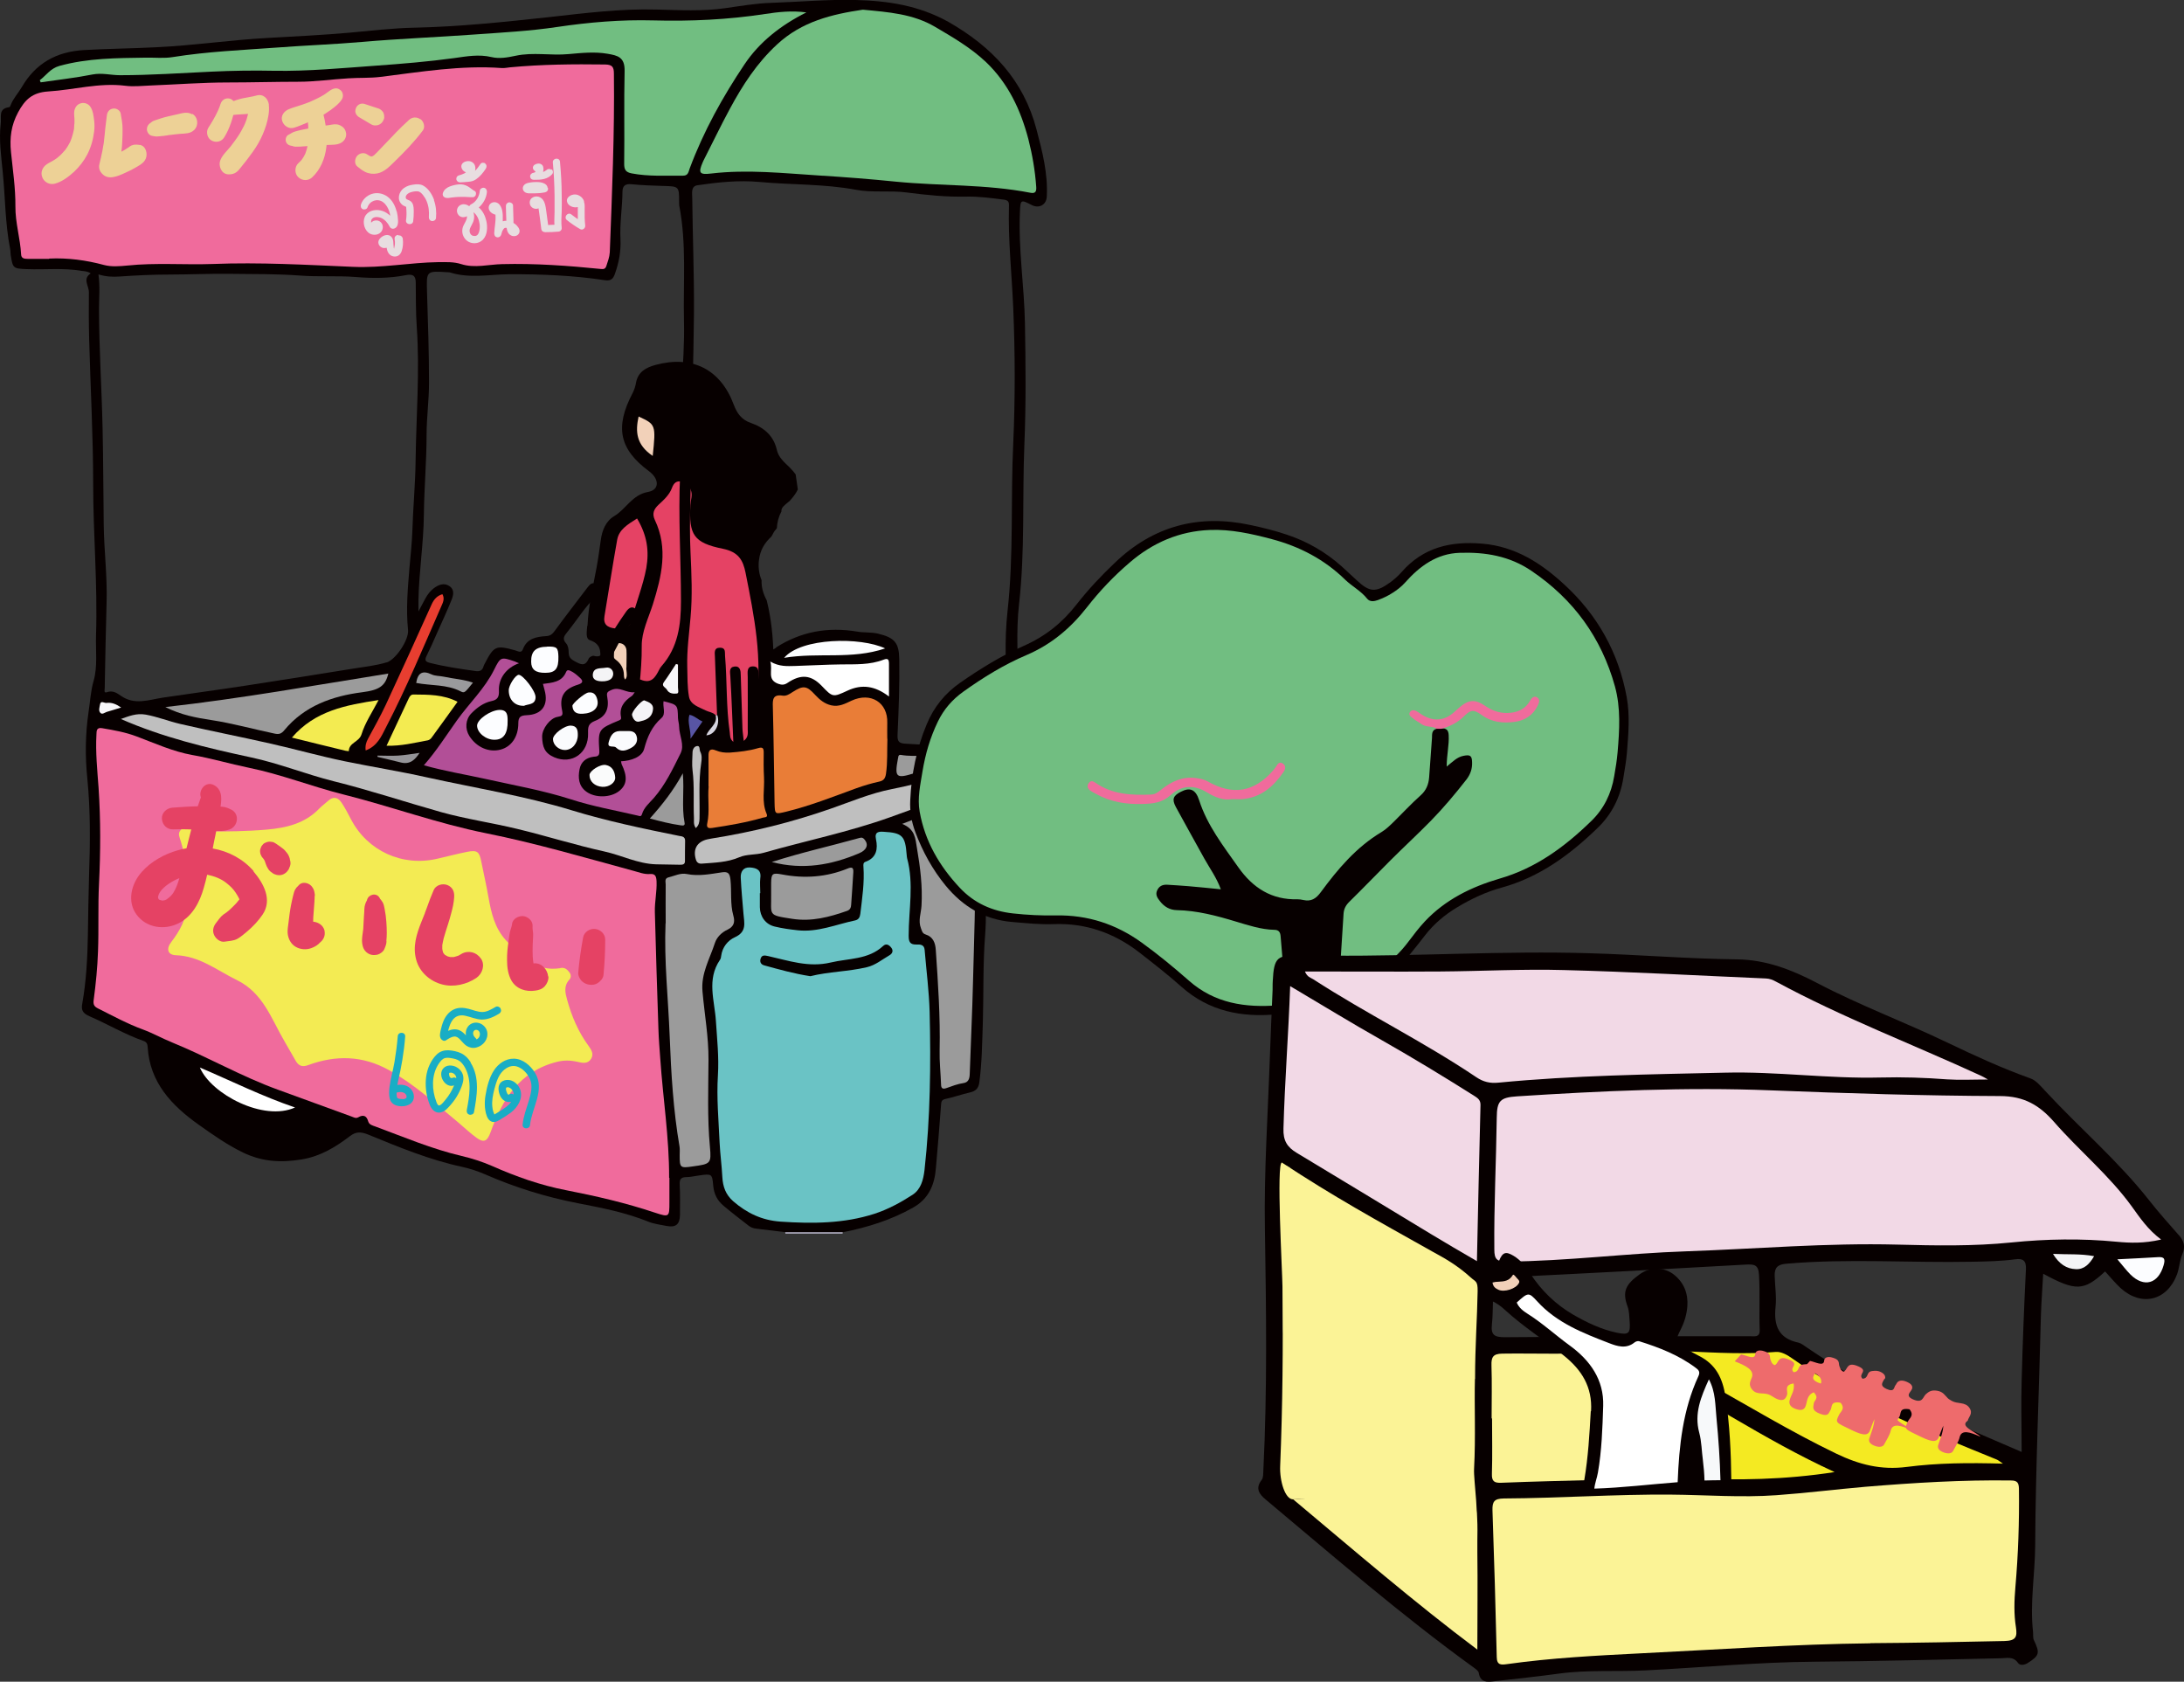 <?xml version="1.0" encoding="UTF-8"?><svg id="_レイヤー_1" xmlns="http://www.w3.org/2000/svg" viewBox="0 0 153.08 117.85"><rect x="0" y="0" width="153.08" height="117.85" fill="#333333" stroke="none"/><defs><style>.cls-1{fill:#f06b9c;}.cls-2{fill:#e54264;}.cls-3{fill:#e83e30;}.cls-4{fill:#71be81;}.cls-5{fill:#959498;}.cls-6{fill:#fcfdff;}.cls-7{fill:#9a9a9c;}.cls-8{fill:#f7f6f9;}.cls-9{fill:#f2d9e6;}.cls-10{fill:#ee6b6c;}.cls-11{fill:#19adc5;}.cls-12{fill:#f3eb53;}.cls-13{fill:#f4ea22;}.cls-14{fill:#f2d1b9;}.cls-15{fill:#b24f97;}.cls-16{fill:#e8dde0;}.cls-17{fill:#d6d4df;}.cls-18{fill:#f5f4f7;}.cls-19{fill:#9b9b9b;}.cls-20{fill:#fff;}.cls-21{fill:#f4f4f6;}.cls-22{fill:#e0dfe7;}.cls-23{fill:#070000;}.cls-24{fill:#b3afc3;}.cls-25{fill:#e97d37;}.cls-26{fill:#bfbfbf;}.cls-27{fill:#fafbfd;}.cls-28{fill:#a29eb5;}.cls-29{fill:#fafbfb;}.cls-30{fill:#f3eb51;}.cls-31{fill:#6ac3c5;}.cls-32{fill:#5855a4;}.cls-33{fill:#edd196;}.cls-34{fill:#f7f9fa;}.cls-35{fill:#fbf396;}.cls-36{fill:#bfbebe;}</style></defs><g id="Q2t1eN.tif"><path class="cls-23" d="M41.18,43.84c.06-1.37.38-2.7.63-4.04.12-.65.21-1.3.3-1.95.09-.68.35-1.33.94-1.68.84-.5,1.25-1.5,2.39-1.7.8-.15.77-.91.06-1.44-2.1-1.55-2.42-3.1-1.15-5.5.11-.22.19-.47.23-.71.14-.77.71-1.07,1.38-1.25,2.56-.69,4.55.31,5.47,2.79.23.61.55,1.06,1.2,1.28.93.32,1.6.91,1.82,1.89.12.53.51.85.88,1.21.19.19.33.35.44.51.05.35.1.7.15,1.05-.1.22-.27.47-.53.76-.02.03-.05.05-.08.08-.01.01-.02.02-.04.03-.23.2-.53.38-.5.67-.19.36-.3.76-.32,1.18-.11.12-.21.25-.28.4-.03.07-.07.13-.11.19-.46.43-.77.91-.86,1.62-.07.51,0,.99.18,1.43-.02.49.12.97.36,1.41.66,2.66.48,5.22.39,7.78,0,.2,0,.41,0,.61.06,1.72.05,1.71-1.08,3.05-.18.22-.27.55-.32.84-.38,2.14-.69,4.29-2.16,6.05-.25.29-.08.7-.02,1.04.36,2.31.1,4.65.27,6.97.09,1.19-.47,1.58-1.63,1.28-1.53-.4-2.35-1.56-2.94-2.9-.2-.45.16-.74.48-1.01.74-.64.74-.64.45-1.71-.25-.16-.49.03-.74.02-1.39-.06-1.85-.77-.97-1.81,1.25-1.49,1.11-3.06.65-4.71-.23-.83-.59-1.62-.89-2.42-.16-.44-.31-.82-.97-.67-.64.14-.75-.43-.8-.87-.13-1.01-.1-2.02.05-3.03.12-.81.19-1.54-.75-2.06-.67-.37-.67-1.2-.7-1.92-.03-.65.27-1.41-.72-1.74-.32-.11-.2-.64-.18-.99Z"/><path class="cls-2" d="M47.53,53.03c-.38.04-.43.05-.48.05-2.8.01-2.55.76-2.44-2.37.07-1.82.39-3.61.37-5.44-.01-1,.47-1.95.78-2.92.61-1.95,1.09-3.92.14-5.91-.21-.45-.07-.76.26-1.07.37-.34.76-.69.94-1.18.12-.33.31-.52.68-.44.34.06.52.29.64.59.14.36-.01.7-.03,1.05-.11,2.09.22,2.65,2.29,3.07,1.07.22,1.4.78,1.58,1.69.6,3.03,1.22,6.05.72,9.17-.09.59.01,1.21.08,1.81.12,1.09.09,1.18-1,1.45-1.6.39-3.21.65-4.54.47Z"/><path class="cls-23" d="M49.52,35.18c.09-1.87.1-1.91-1.65-2.51-.82-.28-.99-.86-.98-1.52,0-1.05-.18-1.93-.98-2.75-.79-.81-.31-1.82.82-1.97,1.56-.2,3.26.28,3.68,2.19.21.98.78,1.64,1.73,1.97.69.24,1.13.67,1.3,1.38.13.57.45,1.02.92,1.37.47.34.59.7.07,1.07-.86.61-1.3,1.38-1.18,2.46.05.45-.12.84-.72.49-.19-.11-.38-.05-.59-.03-2.08.21-2.5-.17-2.41-2.15Z"/><path class="cls-6" d="M46.18,54.22c3.3-.54,3.56-.35,3.22,2.8-.16,1.52-.19,3.01.05,4.52.09.59.1,1.21.09,1.81-.01.44.31,1.12-.51,1.18-.82.06-.57-.65-.7-1.09-.9-2.94-.74-6.12-2.19-8.93-.04-.07.02-.19.04-.29Z"/><path class="cls-2" d="M44.65,36.33c.71,1.19.86,2.27.65,3.48-.23,1.25-.72,2.41-1.02,3.62-.17.7-.61.67-1.16.61-.56-.06-.85-.29-.75-.87.3-1.78.57-3.57.89-5.35.13-.7.7-1.05,1.4-1.49Z"/><path class="cls-23" d="M47.38,66.66c.73-.36,1.19-1.32,2.01-.96.76.34.26,1.26.4,1.91.07.32.09.68-.11,1.08-1.15-.2-1.71-.99-2.3-2.03Z"/><path class="cls-22" d="M50.51,58c0-1.06,0-2.11,0-3.17,0-.25.03-.51.13-.73.15-.31.48-.36.79-.31.34.06.31.35.28.59-.2,1.27-.41,2.55-1.2,3.62Z"/><path class="cls-14" d="M45.75,31.95c-1.17-.79-1.22-1.71-.99-2.76,1.2.55,1.22.57.99,2.76Z"/><path class="cls-14" d="M43.91,46.73c-.07.26.25.95-.36.96-.49,0-.49-.65-.51-1.09-.02-.35-.01-.69,0-1.04.01-.25.05-.53.4-.49.27.03.45.23.47.5.02.34,0,.69,0,1.16Z"/><path class="cls-28" d="M46.46,63.1c-.18-.06-.26-.19-.2-.34.12-.28.26-.56.61-.56.05,0,.17.23.16.35-.04.33-.26.52-.58.55Z"/><path class="cls-24" d="M55.04,86.35s0,.07.01.1c1.34,0,2.68,0,4.01,0,0-.03,0-.07.01-.1-.14-.18-.35-.21-.56-.21-.97-.02-1.95-.02-2.92,0-.21,0-.42.03-.56.21Z"/><path class="cls-23" d="M.19,12.04c.18,1.8.17,3.62.52,5.4.03.14.02.29.04.43.15.95.18.95,1.14.99,1.27.05,2.55-.1,3.82.12.2.03.42.02.65.18-.59.38-.13.86-.13,1.31-.01,1.11-.01,2.22.02,3.33.09,3.37.28,6.75.28,10.12,0,3.54.32,7.07.2,10.61-.03,1.07.12,2.19-.17,3.19-.21.73-.24,1.44-.35,2.16-.23,1.55-.25,3.11-.09,4.67.23,2.3.2,4.6.12,6.9-.04,1.36-.06,2.71-.08,4.07-.03,1.6-.11,3.2-.39,4.79-.08.42-.03.68.51.91,1.27.55,2.47,1.27,3.79,1.73.23.08.27.25.28.43.15,2.48,1.68,4.09,3.58,5.44.99.7,1.99,1.41,3.11,1.95,1.33.64,2.64.72,4.1.48,1.33-.22,2.37-.86,3.37-1.62.44-.34.78-.33,1.3-.12,2.15.88,4.29,1.77,6.58,2.26.55.12,1.09.3,1.6.52,2.1.92,4.26,1.59,6.52,2.03,1.66.32,3.35.65,4.93,1.29.41.17.85.21,1.27.3.66.13.94-.11.95-.77,0-.72.02-1.44-.02-2.16-.01-.35.1-.48.45-.49.31,0,.62-.08.93-.12.86-.12.9-.12.97.7.05.61.29,1.07.74,1.44.57.48,1.16.93,1.75,1.39.15.11.32.18.52.2.68.08,1.36.17,2.05.25h.03c1.33,0,2.65,0,3.98,0h.03c1.73-.34,3.38-.86,4.92-1.73,1.1-.62,1.5-1.61,1.59-2.77.13-1.47.25-2.94.36-4.42.02-.23.03-.36.32-.42.57-.12,1.12-.32,1.69-.45.4-.09.61-.27.67-.69.19-1.41.2-2.83.25-4.24.06-2.04,0-4.08.16-6.11.17-2.23-.1-4.44-.05-6.66.02-.9-.14-1.8-.31-2.69-.07-.41.05-.56.39-.68.69-.23,1.3-.65,2.05-.72.29-.02.55-.27.38-.5-.43-.59-.2-1.21-.12-1.79.19-1.38.03-2.75,0-4.12-.03-2.02-.19-4.06.04-6.05.42-3.72.22-7.44.37-11.15.12-2.84.09-5.68.04-8.52-.05-2.61-.47-5.2-.35-7.82.04-.83.05-.85.83-.45.5.26,1.02-.01,1.05-.58.09-1.62-.31-3.17-.72-4.72-.9-3.44-3.11-5.79-6.18-7.54C64.41.39,62.28.06,59.99,0c-1.98-.05-3.95.13-5.92.2-1.08.03-2.15.22-3.22.37-1.6.23-3.22.14-4.82.1-2.54-.07-5.03.25-7.55.53-3.13.34-6.26.67-9.42.74-1.52.03-3.04.21-4.56.35-1.91.17-3.83.26-5.75.37-2.6.14-5.19.53-7.78.65-1.71.09-3.41.1-5.12.2-1.92.12-3.36.94-4.32,2.59-.25.43-.6.79-.78,1.26-.02.06-.06.15-.1.15-.79.1-.54.68-.6,1.15-.13,1.14.03,2.25.14,3.38ZM27.12,46.41c-.78.24-1.59.32-2.39.45-2.48.4-4.97.8-7.46,1.18-1.95.3-3.91.56-5.86.85-.99.15-1.98.55-2.95-.14-.26-.18-.56-.39-.97-.24-.23.08-.15-.17-.15-.29.04-1.99.07-3.99.13-5.98.06-1.84-.18-3.66-.2-5.49-.03-2.24-.03-4.49-.08-6.73-.06-2.8-.25-5.59-.25-8.39,0-.77.08-1.55-.04-2.4.52.16.98.18,1.44.15,1.17-.08,2.33-.14,3.5-.14,1.44,0,2.88-.07,4.31-.05,1.62.02,3.26,0,4.88.12,1.29.1,2.59,0,3.88.1,1.2.1,2.38.1,3.55-.13.5-.1.68.06.68.53.01,1.03,0,2.06.07,3.09.22,3.13-.04,6.25-.08,9.37-.02,1.66-.18,3.32-.23,4.99-.03.84-.13,1.68-.2,2.52-.12,1.45-.25,2.91-.1,4.37.07.68-.85,2.07-1.51,2.28ZM33.37,47.03c-1.09-.15-2.18-.31-3.25-.58-.31-.08-.36-.19-.23-.47.26-.52.49-1.04.72-1.57.35-.79.72-1.57,1.04-2.37.13-.32.22-.72-.14-.96-.38-.26-.76-.11-1.1.14-.25.19-.44.44-.59.71-.13.25-.27.5-.49.92,0-.39,0-.59,0-.8.04-2,.36-3.97.38-5.97.02-1.87.19-3.73.19-5.6,0-1.21.17-2.42.17-3.63,0-2.14-.07-4.28-.14-6.42-.04-1.45-.06-1.45,1.47-1.35.04,0,.09,0,.13.01,1.37.44,2.78.14,4.16.13,2.25-.01,4.5.08,6.73.42.42.06.57-.13.68-.45.28-.78.43-1.58.39-2.42-.06-1.11.13-2.22.14-3.33,0-.41.19-.57.62-.53.73.07,1.46.1,2.19.12,1.16.03,1.16.02,1.16,1.13,0,.08,0,.17.01.25.52,2.67.27,5.37.33,8.06.04,1.54-.07,3.12-.17,4.67-.13,2.03,0,4.07-.1,6.11-.14,2.96.06,5.92.06,8.88,0,1.64-.2,3.24-1.36,4.55-.07.08-.13.17-.17.26-.27.53-.55,1-1.29.69-.17-.07-.36.04-.55.07-.32.07-.63.08-.63-.4,0-.43-.21-.8-.56-1.06-.21-.16-.25-.33-.14-.53.44-.81.81-1.67,1.5-2.32.25-.23.29-.45.06-.68-.27-.27-.5-.12-.68.12-.57.81-1.13,1.64-1.52,2.54-.16.36-.21.75-.77.59-.1-.03-.32.1-.36.2-.25.58-.57.4-.98.18-.28-.15-.41-.29-.42-.6,0-.22-.04-.5-.17-.64-.3-.32-.15-.54.06-.79.69-.85,1.25-1.79,2.06-2.55.24-.23.26-.54.02-.77-.29-.27-.49-.03-.66.19-.76,1.01-1.54,2-2.28,3.02-.17.23-.3.36-.62.38-.67.04-1.34.16-1.62.92-.11.29-.33.14-.53.08-1.36-.38-1.5-.32-2.14.92-.04.07-.08.15-.1.23-.08.27-.27.33-.53.3ZM54.4,45.39c-.17.1-.32.23-.57.22-.36-.02-.52.22-.53.55-.01.31-.03.62,0,.92.15,1.27.24,2.54.21,3.81,0,.26.02.53-.36.63,0-1.36,0-2.7,0-4.04,0-.31.11-.77-.36-.78-.48-.01-.38.43-.38.75,0,1.21.01,2.43,0,3.64,0,.26.07.57-.28.83-.03-.33-.08-.59-.09-.85-.04-1.25-.08-2.5-.12-3.76,0-.3-.04-.65-.44-.6-.39.05-.31.38-.29.68.09,1.51.14,3.02.21,4.6-.26-.22-.22-.46-.25-.67-.26-1.77-.18-3.57-.33-5.35-.02-.27.06-.58-.35-.58-.45,0-.37.36-.36.64.05,1.36.1,2.71.15,4.07-.04.04-.08.04-.12,0-.19-.19-.45-.2-.67-.31-.47-.24-1.08-.39-1.18-.98-.12-.68-.1-1.39-.12-2.09-.03-1.16.13-2.3.23-3.45.14-1.52.07-3.03,0-4.55-.11-2.26.04-4.52.06-6.78.03-3.31.15-6.62.18-9.93.02-2.71-.09-5.42-.12-8.14,0-.35-.11-.82.38-.89,1.43-.21,2.88-.36,4.31-.23,2.26.21,4.54.13,6.79.55,1.18.22,2.37.03,3.56.19,1.38.18,2.77.32,4.17.29.87-.02,1.75.1,2.62.21.29.04.38.13.37.42-.07,2.41.2,4.8.3,7.2.13,3.14.14,6.29,0,9.44-.19,3.92.04,7.84-.4,11.77-.23,2.07-.13,4.19.03,6.29.05.74.07,1.48.07,2.22,0,.23.02.5-.26.57-.76.18-1.47.62-2.28.56-1.56-.11-3.11-.27-4.67-.34-.51-.02-.62-.16-.6-.63.08-1.77.15-3.53.12-5.3-.02-1.14-.32-1.5-1.47-1.78-.49-.12-1-.06-1.49-.15-2.04-.34-3.93,0-5.67,1.11Z"/><path class="cls-1" d="M46.9,82.54c.01-2.8-.43-5.56-.62-8.34-.05-.7-.11-1.39-.13-2.09-.09-2.73-.18-5.46-.25-8.19-.02-.72.15-1.43.12-2.15-.02-.34-.07-.56-.48-.52-.4.03-.77-.13-1.16-.23-3.43-.93-6.83-1.93-10.32-2.63-3.39-.68-6.63-1.87-9.97-2.71-2.24-.56-4.39-1.42-6.66-1.88-1.32-.27-2.62-.66-3.95-.89-1.35-.24-2.62-.82-3.9-1.3-.79-.3-1.6-.44-2.42-.58-.4-.07-.39.19-.4.44-.07,1.26.06,2.5.15,3.75.15,2.24.14,4.48.03,6.72-.08,1.58-.01,3.16-.07,4.74-.04,1.13-.15,2.25-.3,3.37-.05.34.02.48.3.62,1.04.52,2.06,1.08,3.16,1.48.7.26,1.36.63,2.05.91,2.5,1.02,4.85,2.38,7.39,3.3,1.72.62,3.44,1.26,5.16,1.88.15.05.3.16.48.06.36-.21.59-.11.7.29.07.23.3.28.49.35,2,.74,3.97,1.58,6.06,2.07.73.17,1.44.4,2.13.7,1.67.74,3.39,1.35,5.2,1.7,2.1.41,4.18.89,6.21,1.57,1.01.33,1.02.31,1.02-.71,0-.58,0-1.15,0-1.73Z"/><path class="cls-1" d="M3.45,18.12c1.3-.06,2.58.11,3.84.45.53.14,1.09.09,1.62.04,2-.21,4.01-.04,6.01-.11,3.28-.13,6.55.06,9.82.2,2.03.09,3.99-.3,5.98-.33.54,0,1.09-.03,1.61.14.95.3,1.91.02,2.86,0,2.32-.06,4.63.11,6.93.34.19.02.31,0,.38-.21.1-.31.22-.62.24-.95.16-4.17.34-8.34.29-12.52,0-.46-.1-.64-.61-.65-2.23-.03-4.46-.01-6.68.2-.19.02-.37.06-.56.05-2.87-.21-5.69.27-8.52.62-.74.09-1.5.05-2.25.1-1.17.07-2.33.24-3.49.24-1.65,0-3.29.05-4.94.05-1.79,0-3.58.14-5.38.21-.61.02-1.22.1-1.82.02-1.84-.23-3.6.29-5.4.4-1.11.07-1.63.57-2.11,1.46-.49.91-.6,1.79-.5,2.79.13,1.27.32,2.53.31,3.81-.01,1.14.34,2.23.4,3.36.01.28.22.31.45.31.5,0,1,0,1.51,0Z"/><path class="cls-31" d="M53.29,62.59c0-.35-.04-.71,0-1.05.09-.59-.28-.72-.72-.75-.49-.03-.67.32-.65.72.04.84.12,1.67.19,2.51.05.64.26,1.27-.6,1.66-.49.22-.88.69-.96,1.3-.01.1-.03.21-.09.29-.94,1.38-.37,2.85-.28,4.29.08,1.26.22,2.51.14,3.8-.1,1.57.05,3.16.12,4.74.04.8.15,1.59.19,2.39.04.67.23,1.22.76,1.69.96.83,2.01,1.34,3.33,1.43,2.23.15,4.43.14,6.57-.55.95-.31,1.84-.79,2.67-1.33.59-.38.76-1.06.84-1.73.41-3.68.45-7.38.36-11.08-.04-1.45-.23-2.9-.35-4.35-.03-.38-.3-.39-.59-.38-.45.01-.53-.21-.53-.62,0-1.81.38-3.63-.11-5.43-.02-.08-.02-.16-.03-.24-.1-1.32-.3-1.54-1.61-1.61-.32-.02-.66-.02-.54.53.14.65.05,1.29-.73,1.57-.17.06-.16.18-.15.35.08,1.11-.09,2.21-.22,3.31-.03.24-.13.4-.36.45-1.34.28-2.63.85-4.04.69-.54-.06-1.07-.13-1.6-.26-.64-.15-1.03-.7-1.04-1.35,0-.33,0-.66,0-.99Z"/><path class="cls-4" d="M60.47.68c-2.16.32-4.26.82-6,2.43-1.42,1.31-2.42,2.86-3.31,4.51-.65,1.2-1.23,2.42-1.85,3.63-.02.04-.03.08-.05.11-.33.76-.24.9.59.8,2.54-.3,5.06-.02,7.59.14,1.78.11,3.58.25,5.35.43,3.14.31,6.32.17,9.44.78.39.08.42-.16.4-.43-.08-1.13-.27-2.23-.55-3.33-.54-2.05-1.41-3.91-2.97-5.4-1.06-1-2.31-1.73-3.57-2.47-1.55-.91-3.26-1.03-5.05-1.2Z"/><path class="cls-4" d="M2.85,5.77c1.21-.18,2.43-.31,3.63-.55.67-.13,1.29.05,1.93.05,2.15,0,4.29-.15,6.43-.25,1.46-.07,2.93-.09,4.38-.06,2.4.04,4.78-.19,7.16-.36,1.81-.13,3.64-.28,5.46-.53.86-.12,1.72-.28,2.61-.07.55.13,1.12.03,1.68-.09,1.24-.27,2.49,0,3.73-.12.91-.08,1.82-.18,2.74-.02.68.12,1.21.22,1.18,1.23-.05,2.16,0,4.32-.03,6.49,0,.41.12.58.52.66,1.2.23,2.41.15,3.62.16.35,0,.37-.28.45-.5.97-2.6,2.31-5.02,3.85-7.31,1.04-1.55,2.53-2.73,4.33-3.63-1.03-.14-1.98-.03-2.89.11-2.61.4-5.22.52-7.85.45-2.26-.06-4.49.13-6.72.46-1.93.29-3.89.39-5.84.53-2.62.19-5.24.29-7.86.52-1.97.17-3.95.24-5.92.39-2.44.18-4.9.28-7.33.67-.61.1-1.25.03-1.88.04-2.04.03-4.08.03-6.07.58-.63.18-.92.66-1.37,1l.06.15Z"/><path class="cls-26" d="M8.46,50.38c2.93,1.29,6.03,2.03,9.15,2.7,1.96.42,3.81,1.17,5.75,1.66,2.54.63,5.03,1.46,7.55,2.17,1.76.49,3.58.75,5.35,1.18,2.04.49,4.05,1.13,6.1,1.58,1.22.27,2.34.86,3.62.9.56.02,1.13.01,1.69.03.18,0,.34-.02.34-.25,0-.47,0-.95.01-1.42.01-.31-.23-.32-.41-.35-2.53-.51-5.06-1.04-7.52-1.79-3.33-1.02-6.76-1.56-10.15-2.31-1.92-.43-3.88-.74-5.82-1.14-1.73-.36-3.43-.84-5.16-1.23-2.11-.48-4.23-.89-6.34-1.38-.81-.19-1.58-.5-2.4-.65-.68-.12-1.21.12-1.76.31Z"/><path class="cls-15" d="M38.06,47.94c.04.15.07.29.11.42.29,1.04-.17,1.72-1.26,1.76-.42.02-.58.12-.58.56,0,.96-.49,1.65-1.24,1.85-.82.22-1.69-.16-2.19-.95-.32-.51-.28-1.16.14-1.59.39-.4.85-.74,1.41-.86.44-.09.54-.31.52-.73-.04-.87.54-1.62,1.41-1.92-.11-.04-.19-.08-.28-.12-.99-.34-1.02-.33-1.47.58-.66,1.33-1.75,2.35-2.6,3.54-.74,1.04-1.42,2.12-2.32,3.15,1.46.41,2.88.64,4.29.95,2.01.45,4.03.8,6,1.43,1.53.5,3.14.78,4.72,1.15.11.03.22.09.28-.11.14-.47.52-.78.83-1.13.81-.93,1.33-2.04,1.87-3.12.3-.59-.09-1.25-.1-1.88,0-.2-.07-.4-.08-.61-.02-.92-.02-.92-1.01-1.17-.07.39.18.89-.14,1.17-.68.6-.99,1.31-1.22,2.17-.15.57-.92.84-1.62.87.02.09.02.15.04.2.43.89.38,1.45-.18,1.89-.6.47-1.67.49-2.29.04-.55-.4-.59-.99-.48-1.56.09-.5.43-.82.99-.89.17-.02.42.01.4-.38-.1-1.55-.07-1.56,1.39-2.17.12-.05.15-.1.13-.22-.14-.69.22-1.13.76-1.49.06-.04.1-.12.2-.26-.61.07-1.05-.42-1.63-.16-.24.11-.36.15-.3.47.16.85-.09,1.4-.86,1.7-.47.19-.49.43-.48.85.05,1.4-1.13,2.23-2.37,1.7-.68-.29-.83-.73-.85-1.44-.01-.57.57-1.31,1.07-1.39.33-.06.4-.1.33-.45-.21-.99.14-1.51,1.11-1.81.32-.1.42-.24.12-.5-.2-.18-.4-.36-.65-.47-.13-.06-.23-.08-.3.08-.3.72-.97.75-1.64.84Z"/><path class="cls-19" d="M46.65,64.7c-.11,2.65.19,5.29.29,7.94.1,2.57.25,5.16.69,7.71.03.2.01.41.01.62,0,.87.04.9.92.77,1.24-.17,1.31-.19,1.2-1.37-.19-2.03-.11-4.07-.1-6.1.01-1.61-.28-3.19-.42-4.78-.12-1.27.51-2.29.87-3.41.13-.4.47-.74.88-.93.46-.22.54-.54.41-.99-.23-.82-.11-1.67-.2-2.51-.05-.44-.16-.58-.59-.52-.82.12-1.63.29-2.47.12-.45-.09-.85.13-1.27.23-.31.07-.21.32-.21.5-.01.91,0,1.81,0,2.72Z"/><path class="cls-19" d="M63.24,57.74c.91.37.92,1.03,1.03,1.69.23,1.34.4,2.68.32,4.04-.03.53-.25,1.04-.04,1.58.08.2.09.36.34.44.51.16.67.59.7,1.07.16,2.34.32,4.67.27,7.02-.02.8.07,1.6.1,2.4,0,.28.1.37.38.27.39-.14.78-.29,1.19-.35.35-.05.43-.31.44-.64.07-2.16.18-4.31.23-6.47.07-2.86.19-5.71.13-8.57-.03-1.34-.29-2.65-.38-3.98-.03-.41-.3-.19-.44-.14-1.38.52-2.76,1.05-4.29,1.64Z"/><path class="cls-25" d="M62.19,51.77c0-.37-.01-.74,0-1.11.05-1.43-1.16-2.18-2.5-1.56-.45.21-.88.45-1.42.33-.48-.11-.81-.39-1.13-.73-.6-.66-.84-.68-1.59-.2-.21.14-.44.29-.69.25-.69-.11-.71.27-.69.78.06,2.24.08,4.48.12,6.72.02.84.02.82.82.63,1.68-.41,3.29-1.05,4.91-1.64.53-.19,1.07-.35,1.62-.47.3-.07.41-.22.46-.54.12-.82.07-1.64.1-2.46Z"/><path class="cls-26" d="M70.49,53.47c.06-.83.05-.84-.66-.61-1.19.39-2.39.73-3.52,1.28-1.2.59-2.5.9-3.81,1.16-1.48.29-2.86.88-4.27,1.37-2.72.95-5.5,1.64-8.34,2.09-.1.02-.2.04-.31.06-.73.17-1.03.7-.8,1.43.07.22.22.29.43.27.88-.07,1.76-.08,2.62-.45.51-.22,1.14-.15,1.7-.31,2.94-.84,5.94-1.45,8.83-2.48,1.72-.61,3.44-1.26,5.12-1.98.76-.32,1.55-.53,2.3-.87.47-.22.95-.39.72-.97Z"/><path class="cls-23" d="M11.11,73.43c.15,1.06.38,2.03,1.07,2.78,1.73,1.91,3.79,3.37,6.23,4.29.6.23,1.19.22,1.83.14,1.48-.19,2.83-.62,3.91-1.74-.7-.39-1.48-.63-2.25-.79-.54-.12-1.1.28-1.67.39-1.7.32-3.2-.07-4.59-1.05-.74-.52-1.62-.88-2.03-1.77-.05-.11-.17-.21-.18-.32-.16-1.32-1.34-1.43-2.31-1.93Z"/><path class="cls-19" d="M27.23,47.2c-5.19.83-10.31,1.75-15.64,2.35,1.11.56,2.17.75,3.22.91,1.5.23,2.96.64,4.44.95.32.07.48,0,.68-.24,1.41-1.7,3.35-2.39,5.46-2.66,1.16-.15,1.62-.41,1.83-1.32Z"/><path class="cls-25" d="M49.67,55.1c-.08.88.09,1.75-.1,2.61-.07.32.12.35.36.31,1.19-.18,2.38-.38,3.54-.72.15-.04.38,0,.26-.28-.36-.83-.13-1.71-.18-2.56-.03-.57-.03-1.15-.02-1.73,0-.3-.07-.4-.4-.3-.64.19-1.3.26-1.97.31-.34.02-.67-.02-.98-.15-.4-.17-.53,0-.52.38.01.72,0,1.44,0,2.13Z"/><path class="cls-19" d="M54.05,62.63c.03,1.53-.29,1.49,1.48,1.76,1.35.21,2.6-.12,3.85-.56.22-.08.27-.25.28-.44.06-.76.1-1.52.15-2.27.02-.33-.1-.38-.41-.25-1.48.6-3.02.71-4.58.41-.69-.13-.76-.06-.77.61,0,.25,0,.49,0,.74Z"/><path class="cls-20" d="M62.31,48.82c0-.86,0-1.57,0-2.29,0-.29-.05-.43-.38-.3-.96.37-1.96.32-2.96.33-1.08.01-2.16.08-3.25.11-.54.01-1.09.06-1.73-.31.2.62-.26,1.26.56,1.56.25.09.43.08.64-.06.95-.64,1.66-.57,2.41.21.76.79.77.81,1.8.33,1.01-.47,1.93-.34,2.91.41Z"/><path class="cls-30" d="M26.53,49.06c-2.28.35-4.45.74-6.07,2.63,1.31.32,2.53.63,3.75.92.08.02.16.02.24.03,0-.6.72-.63.89-1.18.25-.81.75-1.55,1.19-2.39Z"/><path class="cls-30" d="M27.09,52.26c1.04.03,1.97-.21,2.9-.38.09-.02.19-.09.25-.17.61-.83,1.21-1.67,1.83-2.53-1-.52-2.05-.5-3.09-.51-.17,0-.25.11-.32.25-.51,1.1-1.03,2.19-1.57,3.35Z"/><path class="cls-3" d="M25.63,52.59c.81-.3,1.1-.98,1.42-1.61,1.44-2.77,2.63-5.64,3.88-8.49.11-.25.26-.53.08-.85-.37.11-.59.35-.75.7-1.06,2.35-2.12,4.69-3.21,7.03-.38.81-.82,1.6-1.25,2.39-.14.26-.21.5-.17.83Z"/><path class="cls-20" d="M14.01,74.81c.79,1.87,4.48,3.8,6.67,2.8-2.3-.78-4.4-1.83-6.67-2.8Z"/><path class="cls-19" d="M54.1,60.41c2.18.57,4.18.21,6.13-.62.51-.22.67-.58.38-.94-.1-.13-.19-.18-.36-.13-2.03.57-4.09,1.02-6.16,1.69Z"/><path class="cls-6" d="M62.04,45.44c-1.7-.81-5.87-.76-7.08.66,2.4-.4,4.72.14,7.08-.66Z"/><path class="cls-19" d="M47.86,54.19c-.66,1.21-1.43,2.19-2.31,3.17.75.2,1.45.38,2.18.48.2.03.29,0,.25-.2-.21-1.1-.01-2.21-.12-3.45Z"/><path class="cls-19" d="M66.5,53.15c-1.1-.37-2.26-.05-3.37-.25-.09-.02-.15.04-.17.13,0,.04,0,.08-.02.12-.25,1.34-.14,1.44,1.19,1.02.73-.23,1.46-.48,2.14-.82.09-.04.2-.07.22-.2Z"/><path class="cls-6" d="M34.67,51.84c.63,0,.93-.45.91-1.33,0-.39-.02-.77-.57-.76-.64.02-1.57.67-1.57,1.1,0,.5.62,1,1.22.99Z"/><path class="cls-6" d="M38.35,45.32c-.81.01-1.13.32-1.12,1.05,0,.55.31.79,1,.78.7,0,.93-.29.91-1.14-.02-.63-.1-.71-.79-.7Z"/><path class="cls-6" d="M36.71,49.47c.29-.15.81-.05.83-.6.02-.43-.88-1.58-1.18-1.58-.23,0-.71.74-.7,1.09,0,.65.42,1.1,1.05,1.08Z"/><path class="cls-7" d="M29.17,47.86c1.05.2,2.14.09,3.12.59.27.14.29.09.86-.61-.68-.24-1.38-.27-2.05-.42-.28-.06-.6-.04-.85-.16-.64-.3-.97-.11-1.08.61Z"/><path class="cls-36" d="M48.77,58.03c.22-.2.25-.41.26-.64.03-1.31-.08-2.62.12-3.93.04-.26.06-.54-.07-.79-.07-.14,0-.41-.21-.39-.22.02-.33.24-.33.46-.01.41-.05.83,0,1.23.14,1.12.05,2.24.1,3.36.01.21-.05.45.13.7Z"/><path class="cls-27" d="M40.5,51.5c0-.33-.05-.63-.48-.65-.45-.02-1.27.6-1.26.95,0,.4.4.76.83.76.51,0,.91-.46.91-1.06Z"/><path class="cls-27" d="M43.77,51.23c-.18,0-.26,0-.34,0-.5.02-.65.38-.76.76-.14.48.35.24.5.39.35.35.7.23,1.07.03.37-.2.5-.53.36-.88-.16-.39-.58-.28-.82-.3Z"/><path class="cls-29" d="M41.32,54.31c-.01.45.37.8.9.83.47.03.92-.29.9-.66-.03-.42-.2-.78-.65-.87-.4-.08-1.14.41-1.15.69Z"/><path class="cls-6" d="M40.83,50.02c.74-.03,1.17-.41,1.04-.97-.07-.32-.23-.58-.63-.52-.27.04-1.13.77-1.12.94.04.44.29.57.72.55Z"/><path class="cls-18" d="M45.16,49.08c-.21,0-.91.81-.86,1.03.06.26.23.51.49.46.41-.09.84-.21.96-.73.12-.5-.23-.62-.59-.76Z"/><path class="cls-8" d="M47.39,46.52c-.28.42-.55.86-.85,1.27-.22.3.12.38.21.55.14.27.46.29.7.26.15-.02.07-.28.07-.44,0-.53,0-1.06,0-1.59-.05-.01-.09-.03-.14-.04Z"/><path class="cls-21" d="M42.38,47.74c.16-.03.56-.06.6-.49.02-.26-.18-.52-.52-.46-.35.07-.86-.05-.91.48-.03.36.27.51.82.47Z"/><path class="cls-5" d="M26.46,53.04c.54.13,1.08.25,1.62.39.65.17,1.01-.18,1.33-.67-.52.07-1.01.16-1.51.19-.48.03-.96,0-1.44,0,0,.03,0,.05,0,.08Z"/><path class="cls-32" d="M48.4,51.77c.35-.5.59-.84.84-1.21-.33-.14-.56-.4-.91-.47-.18.52.1,1.01.07,1.68Z"/><path class="cls-8" d="M8.49,49.58c-.35-.24-.67-.37-1.03-.32-.15.02-.4-.2-.45.11-.03.19-.12.42.02.58.13.15.3-.01.45-.06.32-.09.65-.2,1.02-.31Z"/><path class="cls-17" d="M50.28,50.12s-.08,0-.12,0c.16.63-.48.91-.65,1.41.59-.03.98-.75.77-1.41Z"/><path class="cls-12" d="M39.26,67.85c-1.75.26-2.79-.86-3.81-1.97-.77-.84-1.02-1.91-1.21-2.99-.15-.85-.34-1.69-.51-2.53-.13-.67-.28-.8-.96-.67-.71.14-1.42.33-2.13.49-2.44.57-4.88-.55-6.03-2.75-.21-.4-.42-.81-.67-1.18-.24-.37-.57-.47-.94-.13-.2.18-.42.34-.61.53-1.01,1.06-2.32,1.37-3.73,1.49-1.38.12-2.75.13-4.13.13-.42,0-.83.03-1.21-.21-.19-.12-.45-.11-.63.08-.16.16-.18.34-.1.56.52,1.55.6,3.15.52,4.75-.05.97-.52,1.8-1.11,2.57-.37.48-.24.9.32.92,1.66.05,2.89,1.06,4.28,1.74,1.85.9,2.42,2.73,3.35,4.31.27.46.53.93.8,1.39.2.32.45.41.85.26,1.93-.71,3.81-.68,5.66.35,1.8,1,3.29,2.38,4.86,3.67.43.36.83.75,1.29,1.08.53.38.75.21.97-.38.82-2.3,2.03-4.29,4.67-4.95.48-.12.94-.11,1.42,0,.34.08.73.17.96-.21.21-.34.02-.63-.18-.91-.72-.98-1.18-2.07-1.5-3.23-.13-.47-.25-.96.15-1.4.14-.15.14-.35.01-.52-.15-.2-.33-.37-.64-.3Z"/><path class="cls-23" d="M56.8,68.41c1.28-.32,2.65-.32,3.96-.63.6-.14,1.07-.54,1.59-.84.19-.11.29-.31.12-.53-.16-.2-.36-.32-.58-.11-1.04.96-2.4.85-3.66,1.15-1.56.37-2.95-.13-4.39-.45-.23-.05-.43-.09-.52.16-.08.22-.01.42.24.49,1.06.29,2.12.59,3.24.76Z"/><path class="cls-11" d="M29.01,76.83c-.01-.31-.21-.59-.49-.72-.21-.1-.45-.11-.67-.08.02-.1.04-.2.06-.3.11-.48.21-.95.29-1.44.09-.55.16-1.1.2-1.65.03-.33-.49-.36-.52-.03-.05.61-.13,1.22-.23,1.82-.1.58-.27,1.16-.35,1.75-.03.26-.05.56.02.82.09.31.32.46.63.51.47.08,1.08-.11,1.06-.69ZM28.25,77.02c-.1,0-.33,0-.4-.08-.04-.06-.04-.15-.05-.22,0-.05,0-.1,0-.15.16-.05.33-.07.49,0,.12.05.21.16.21.29,0,.12-.14.16-.25.17Z"/><path class="cls-11" d="M32.99,74.44c-.17-.27-.38-.49-.67-.63-.27-.13-.59-.19-.89-.21-.29-.01-.57.07-.79.27-.22.2-.39.46-.52.73-.26.55-.32,1.16-.26,1.76.03.29.09.57.18.84.09.28.22.6.52.73.27.11.54-.02.74-.2.22-.21.42-.45.59-.69.17-.25.32-.53.43-.81.11-.27.2-.56.14-.85-.06-.28-.27-.51-.53-.63-.27-.12-.63-.12-.84.1-.46.47.12,1.45.74,1.21-.15.36-.35.7-.6,1-.11.13-.25.33-.41.4-.13.06-.21-.17-.24-.26-.31-.8-.34-1.81.11-2.56.1-.16.22-.34.38-.44.16-.1.35-.08.53-.05.21.03.44.08.62.21.16.12.28.29.38.47.49.91.3,1.99.12,2.95-.03.14.02.28.17.33.12.04.3-.02.33-.16.21-1.14.43-2.43-.24-3.49ZM31.72,75.53c-.1.06-.19-.02-.22-.12-.02-.05-.04-.19-.01-.22.02-.02.11-.02.15-.02.11.02.23.09.29.2.04.06.05.13.05.19-.08-.06-.18-.07-.27-.02Z"/><path class="cls-11" d="M35.09,70.68c-.06-.12-.23-.19-.35-.12-.28.16-.6.36-.93.36-.33,0-.64-.14-.96-.22-.35-.09-.72-.12-1.06.05-.33.16-.56.46-.7.79-.09.21-.15.43-.2.65-.04.2-.1.42.01.6.07.11.23.2.35.12.17-.11.37-.25.58-.27.17-.02.29.08.41.2.15.15.28.33.46.45.2.13.45.18.68.12.49-.12.86-.58.77-1.09-.09-.49-.65-.81-1.11-.58-.26.13-.41.42-.39.71,0,.04,0,.07.01.11-.14-.15-.28-.29-.48-.37-.26-.1-.52-.06-.77.05.01-.06.03-.12.05-.18.06-.2.13-.39.25-.56.21-.3.53-.4.89-.32.39.08.77.26,1.17.27.45,0,.84-.19,1.21-.41.12-.07.18-.21.11-.34ZM33.34,72.17c.28-.03.37.31.24.51-.04.07-.1.12-.17.16-.02-.03-.04-.06-.07-.09-.1-.09-.18-.21-.18-.34,0-.11.06-.22.18-.24Z"/><path class="cls-11" d="M37.15,78.84c.12-1.2,1.08-2.48.35-3.66-.32-.51-.85-.98-1.48-.99-.58-.01-1.09.35-1.39.81-.34.51-.5,1.16-.6,1.76-.05.28-.06.56-.04.84.03.27.08.59.24.82.09.13.23.21.38.21.17,0,.31-.09.45-.17.26-.16.52-.32.76-.5.46-.36.85-.97.65-1.58-.1-.29-.32-.54-.61-.65-.31-.12-.74-.03-.87.3-.12.29,0,.75.21.98.16.18.41.26.63.2-.18.27-.48.46-.75.63-.1.06-.19.12-.29.18-.05.03-.09.05-.14.08,0,0,0,0,0,0-.02-.06-.08-.2-.08-.21-.03-.1-.05-.21-.06-.32-.05-.42.04-.84.14-1.24.12-.44.26-.94.59-1.27.26-.26.62-.44,1-.32.4.13.73.49.9.87.22.48.07,1.04-.07,1.51-.17.56-.38,1.1-.44,1.69-.03.33.49.36.52.03ZM35.69,76.71s-.03.01-.06,0c-.05-.03-.09-.09-.11-.16-.04-.11-.13-.35.04-.36.15-.01.29.11.36.22.06.09.08.19.08.29-.09-.07-.21-.08-.32,0Z"/><path class="cls-16" d="M27.8,14.82c-.1-.4-.3-.79-.64-1.04-.32-.23-.72-.31-1.1-.19-.35.11-.65.4-.76.74-.04.13,0,.27.13.33.11.05.29,0,.33-.13.15-.46.69-.65,1.08-.37.23.17.37.42.45.68.03.09.05.19.06.28-.15-.14-.32-.26-.52-.33-.4-.14-.91-.09-1.18.27-.27.36-.17.97.18,1.25.36.28.96.14,1-.36.02-.24-.14-.46-.39-.5-.18-.02-.33.04-.43.16,0-.09,0-.18.04-.24.13-.21.46-.18.66-.1.27.12.47.35.6.61.08.15.23.19.38.11.19-.11.22-.34.21-.54-.01-.22-.04-.43-.09-.64Z"/><path class="cls-16" d="M27.88,16.46c-.13.02-.24.14-.22.27,0,.07.01.14.02.2,0,.02,0,.03,0,.05,0,0,0,0,0,0,0,.04,0,.07,0,.11,0,.06-.02.13-.03.19,0,.03-.01.06-.02.08,0,0,0,0,0,0,0,0,0,0,0,0,0,0,0,0,0,0,0,.02,0,.02,0,.01,0,.01,0,.02,0,.03,0,0,0,.02-.01.03,0,0,0,0,0,0,0,0,0,0,0,0,0,0,0,0,0,0,0,0,0,0,0,0,0,0,0,0,0,0,0,0,0,0,0,0,0,0,0,0,0,0,0,0,0-.02-.01-.03,0-.01,0-.02-.01-.04,0,0,0,0,0-.01-.05-.27.03-.61-.22-.8-.26-.2-.66,0-.81.25-.12.2-.02.44.18.54.11.06.24.05.35.02.03.24.14.49.38.58.15.06.32.05.46-.04.1-.07.17-.18.21-.29.1-.28.12-.6.08-.89-.02-.13-.14-.24-.28-.22Z"/><path class="cls-16" d="M27.61,17.38s0,.01,0,.02c0,0,0-.02,0-.02,0,0,0,0,0,0Z"/><path class="cls-16" d="M27.57,17.44s0,0,0,0c0,0,0,0-.01-.01,0,0,0,0,0,0,0,0,0,0,0,0Z"/><path class="cls-16" d="M30.43,14.02c-.14-.39-.4-.82-.78-1.02-.21-.11-.46-.1-.69-.06-.23.03-.46.1-.65.24-.37.27-.5.82-.14,1.15.08.08.18.11.28.16,0,0,.04.01.02,0,0,0,0,0,0,0,0,0,0,0,0,.01,0,.05,0,.09.01.14.02.27.02.53-.02.79-.05.32.45.39.5.08.03-.22.04-.44.04-.65,0-.19,0-.42-.08-.59-.05-.09-.11-.16-.2-.21-.07-.04-.16-.06-.22-.1-.07-.05-.08-.16-.04-.24.06-.12.19-.2.31-.24.15-.05.35-.09.51-.07.16.01.28.15.37.26.1.13.19.27.25.42.15.35.19.74.16,1.12-.01.13.07.26.21.28.13.02.28-.07.29-.21.04-.43,0-.86-.15-1.27Z"/><path class="cls-16" d="M34.13,13.44c0-.13-.07-.26-.21-.28-.13-.02-.28.07-.29.21-.03.39-.25.77-.61.95-.06.03-.1.08-.13.13-.15-.11-.33-.17-.52-.12-.32.08-.45.47-.24.73.15.19.41.2.6.09,0,.07,0,.13-.02.19-.07.23-.24.42-.29.66-.05.24,0,.5.15.7.3.43.96.46,1.3.07.3-.33.31-.87.22-1.28-.08-.36-.25-.71-.53-.95.32-.28.53-.66.57-1.09ZM33.16,16.53c-.18-.05-.27-.25-.24-.43.02-.11.08-.21.13-.31.07-.13.13-.25.16-.39.04-.17.03-.36-.03-.53.27.2.4.53.44.85.03.28,0,.94-.47.8Z"/><path class="cls-16" d="M33.27,13.39c-.17-.1-.31-.23-.48-.33-.19-.11-.41-.16-.63-.14-.21.02-.44.07-.64.15-.21.08-.4.23-.47.44-.06.17.02.3.19.35.14.04.29,0,.43-.02.16-.02.31-.03.47-.04.3-.01.6,0,.9.02.03,0,.07,0,.1,0,.06,0,.13-.03.17-.09.08-.09.08-.28-.04-.35Z"/><path class="cls-16" d="M34.02,11.46c-.1-.08-.28-.08-.35.04-.11.17-.23.33-.37.47.04-.18.03-.36-.09-.51-.11-.13-.28-.19-.45-.17-.18.02-.38.12-.42.31-.03.18.09.37.26.45.02,0,.04.02.06.02-.03.02-.06.05-.09.07-.11.06-.29.12-.43.16-.12.04-.18.18-.15.29.03.12.14.19.27.19.19-.01.37-.02.56-.04.2-.01.38-.06.54-.17.28-.19.51-.47.69-.75.07-.11.08-.26-.04-.35Z"/><path class="cls-16" d="M36.23,15.81c-.07-.07-.15-.13-.24-.19,0-.06,0-.12,0-.17-.01-.35-.02-.7-.03-1.05,0-.13-.15-.23-.28-.22-.14.02-.23.14-.22.27,0,.34.02.68.03,1.02-.08,0-.17.01-.25.04,0-.04,0-.09,0-.13.01-.34,0-.76-.22-1.03-.12-.15-.31-.22-.5-.16-.21.07-.31.28-.25.48.05.16.19.28.35.34.04.02.08.03.11.03,0,.02,0,.04,0,.06.03.42-.07.83-.09,1.25,0,.13.06.26.21.28.14.02.26-.08.29-.21.03-.11.05-.21.12-.32.03-.06.08-.11.14-.13.03,0,.07-.01.11,0,.03.23.11.45.35.55.19.07.42.02.52-.17.1-.19-.01-.39-.15-.53Z"/><path class="cls-16" d="M38.75,11.39c.07.77.11,1.54.12,2.32,0,.38,0,.75,0,1.13,0,.3-.03.61-.01.91-.15,0-.29.01-.44.02-.04-.32-.08-.64-.13-.97-.05-.34-.09-.79-.43-.97-.31-.17-.76.01-.73.4.02.32.36.48.62.37,0,.03,0,.07.01.09.07.45.12.9.18,1.36.02.14.14.22.28.22.31,0,.62-.01.93-.04.14-.01.24-.14.22-.27-.04-.38-.02-.76,0-1.14.01-.39.01-.78,0-1.17,0-.77-.05-1.55-.12-2.32-.03-.32-.53-.26-.5.06Z"/><path class="cls-16" d="M38.38,13.17c0-.07-.03-.15-.09-.21-.14-.14-.36-.19-.55-.2-.23-.01-.46,0-.69.05-.14.03-.27.08-.35.2-.09.14-.07.33.07.44.08.07.19.09.3.1.13,0,.25,0,.38,0,.25,0,.49-.02.74-.07.13-.02.24-.13.22-.27,0-.02,0-.04-.02-.06Z"/><path class="cls-16" d="M38.64,11.89c-.12-.08-.26-.06-.35.04,0,0,0,0,0,0,0,0,0,0-.01,0-.01.01-.03.02-.04.03-.02.01-.04.03-.06.04,0,0,0,0,0,0,0,0,0,0,0,0-.04.02-.07.03-.11.05,0,0,0-.01,0-.02.04-.15.04-.36-.07-.47-.15-.15-.39-.11-.55,0-.13.1-.13.29,0,.39.03.02.06.05.09.07,0,0,0,0,0,0,0,0-.02.02-.02.03,0,0-.02.01-.02.02-.01,0-.02.02-.03.02,0,0-.01,0-.02,0-.02,0-.03.01-.05.02,0,0-.01,0-.02,0-.13.02-.24.14-.22.27,0,.06.04.13.09.17.06.04.11.05.18.05.24,0,.47,0,.71-.06.22-.06.41-.16.56-.33.09-.1.07-.27-.04-.35Z"/><path class="cls-16" d="M40.94,14.1c-.06-.16-.17-.3-.32-.38-.16-.1-.35-.12-.53-.06-.19.06-.39.23-.35.45.05.32.46.48.76.4,0,.03,0,.05,0,.08,0,.26,0,.51,0,.77-.15-.1-.3-.22-.45-.33-.25-.2-.56.18-.32.39.3.24.61.45.94.64.17.1.37-.08.35-.25-.04-.36-.05-.73-.04-1.09,0-.2.02-.4-.05-.59Z"/><path class="cls-33" d="M6.6,8.46c-.04-.32-.07-.66-.24-.94-.14-.24-.43-.36-.7-.28-.28.08-.43.32-.46.6-.02.21.03.42.02.63,0,.11,0,.22-.02.34,0,.05,0,.1-.01.15,0,.02,0,.03,0,.04,0,0,0,.01,0,.03-.04.21-.09.41-.16.62-.07.2-.09.27-.22.49-.04.08-.09.15-.14.23-.03.05-.07.09-.1.14,0,0,0,0,0,0,0,0,0,0,0,0-.13.14-.25.29-.39.41-.04.04-.08.07-.13.11,0,0-.04.03-.06.05-.02.01-.05.03-.05.04-.05.03-.09.06-.14.09-.17.11-.36.19-.52.3-.31.21-.46.58-.31.93.14.34.52.53.88.43.5-.13.98-.5,1.35-.84.36-.34.68-.75.91-1.19.27-.52.42-1.06.49-1.64.03-.25.03-.5,0-.75Z"/><path class="cls-33" d="M9.8,10.16c-.2-.03-.38-.05-.57.03-.1.04-.18.11-.27.17-.14.1-.29.19-.45.27.03-.24.05-.49.06-.73.02-.3.02-.6.02-.9,0-.35-.07-.69-.13-1.04-.04-.24-.32-.39-.54-.35-.26.04-.4.23-.43.48-.03.3-.08.6-.11.9-.02.29-.06.58-.09.87,0,0,0,0,0,.01,0,.03,0,.06-.01.09-.01.08-.02.16-.04.24-.02.14-.05.27-.07.41-.06.3-.13.59-.2.88-.09.33.06.61.32.8.48.35,1.22-.06,1.68-.27.2-.09.4-.2.59-.31.31-.18.63-.36.7-.74.06-.32-.08-.76-.47-.82Z"/><path class="cls-33" d="M13.47,8.01c-.35-.2-.69-.08-1.04,0-.21.05-.41.09-.62.14-.21.05-.41.1-.61.17-.1.03-.2.07-.3.1-.07.03-.16.05-.22.09-.04.03-.07.05-.09.07-.02.01-.03.02-.05.04-.17.11-.26.29-.24.49.02.17.16.38.36.41.13.02.26.06.4.04.1,0,.21-.02.31-.03.06,0,.12,0,.18-.02.08,0,.35-.05.13-.02.1-.02.21-.03.31-.04.21-.03.42-.05.63-.07.36-.03.72,0,1-.28.32-.33.26-.89-.14-1.12Z"/><path class="cls-33" d="M16.41,7.15c-.06-.11-.19-.21-.31-.24-.29-.07-.55.09-.64.37-.05.16-.11.32-.18.47-.19.42-.43.82-.68,1.21-.18.29-.07.73.23.89.32.17.7.08.89-.23.38-.62.61-1.34.74-2.06.03-.14.02-.28-.05-.4Z"/><path class="cls-33" d="M18.85,7.34c-.06-.43-.39-.78-.86-.65-.32.09-.65.13-.98.2-.33.07-.64.19-.96.31-.21.08-.35.26-.32.49.03.2.21.41.44.38.32-.04.64-.05.95-.07.08,0,.18-.01.27-.02-.03.13-.07.27-.11.4-.03.09-.06.17-.1.26,0,.01-.01.03-.02.05-.02.04-.04.09-.06.13-.09.19-.2.37-.3.55-.11.17-.22.34-.34.5-.06.08-.12.16-.18.24,0,0,0,0,0,0,0,0-.01.01-.02.03-.03.04-.06.08-.09.12-.3.38-.83.8-.77,1.32.04.33.26.65.64.64.2,0,.39-.04.55-.17.11-.08.18-.19.27-.29.14-.17.27-.33.4-.5.3-.39.6-.79.84-1.21.23-.4.42-.84.56-1.29.13-.44.24-.95.18-1.42Z"/><path class="cls-33" d="M23.89,6.34c-.1-.09-.21-.15-.34-.15-.32,0-.61.32-.87.47-.26.15-.53.29-.81.41-.03.01-.11.05-.13.06-.06.02-.12.05-.18.07-.14.05-.28.1-.42.15-.3.1-.6.18-.89.3-.33.13-.59.46-.47.83.11.34.47.58.83.47.31-.09.61-.23.91-.35.31-.13.61-.26.9-.42.27-.14.52-.3.77-.48.29-.22.59-.44.78-.75.11-.18.08-.47-.08-.61Z"/><path class="cls-33" d="M24.25,9.31c-.04-.28-.22-.45-.47-.55-.22-.09-.45-.04-.67,0-.14.02-.29.04-.43.06-.27.04-.53.09-.8.14-.27.05-.53.09-.79.15-.14.03-.28.07-.42.11-.18.05-.29.15-.44.22-.17.07-.24.31-.19.47.05.19.22.29.4.31.06,0,.08.03.14.04.1.03.19.02.29.02.12,0,.25-.01.37-.02.28-.01.56-.04.84-.06.27-.02.54-.03.81-.04.34-.02.75.02,1.05-.17.23-.15.35-.39.32-.66Z"/><path class="cls-33" d="M22.87,9.13c-.03-.24-.06-.48-.11-.71-.04-.22-.11-.43-.14-.66-.05-.3-.42-.46-.68-.39-.32.09-.43.38-.39.68.02.16.01.32.03.48.02.18.03.37.03.55,0,.18,0,.37,0,.55,0,.11-.01.21-.02.32,0,.04,0,.06,0,.07,0,.02,0,.04,0,.05-.03.15-.06.29-.1.43-.02.07-.05.14-.07.21,0,.01,0,.02-.01.03-.01.02-.02.05-.03.07-.06.13-.14.25-.22.37-.02.03-.05.06-.07.08-.06.06-.12.12-.18.18-.27.24-.27.73,0,.98.28.26.7.27.98,0,.57-.54.88-1.29.98-2.06.06-.42.07-.83.02-1.25Z"/><path class="cls-33" d="M26.89,7.95c-.02-.08-.07-.14-.13-.2-.08-.08-.17-.13-.27-.16-.32-.1-.63-.2-.95-.31-.12-.04-.28-.02-.39.05-.09.06-.16.14-.2.24-.04.1-.06.22-.03.33.04.12.12.23.23.3.29.17.57.34.86.51.14.09.31.1.47.06.1-.03.19-.08.27-.16.06-.06.1-.12.13-.2.04-.07.06-.15.05-.24,0-.08-.01-.16-.05-.24Z"/><path class="cls-33" d="M29.46,8.36c-.25-.19-.58-.16-.8.05-.61.55-1.17,1.15-1.74,1.75-.14.15-.28.29-.42.44-.06.06-.11.12-.17.17-.03.03-.06.05-.08.08,0,0-.01.01-.02.02,0,0,0,0,0,0-.03.02-.06.04-.09.06,0,0-.03.01-.04.02-.02,0-.04.01-.06.02,0,0,0,0,0,0,0,0-.02,0-.03-.01-.03,0-.06-.02-.09-.03,0,0-.06-.04-.07-.04-.04-.03-.08-.05-.13-.08-.23-.15-.55-.07-.71.14-.15.2-.18.55.04.72.17.14.35.28.55.38.27.13.56.16.86.1.48-.1.84-.48,1.17-.8.72-.7,1.41-1.41,2.01-2.21.18-.24.06-.62-.16-.79Z"/><path class="cls-2" d="M16.21,56.74c-.19-.1-.38-.18-.59-.2-.22-.03-.43-.04-.65-.04-.32,0-.63,0-.95,0-.65.01-1.29.05-1.94.1-.4.03-.77.37-.73.79.03.42.36.75.79.73.64-.02,1.27,0,1.91.03.31.02.61.04.92.06.39.03.73.05,1.11-.08.6-.2.74-1.08.14-1.39Z"/><path class="cls-2" d="M17.79,61.06c-.75-.87-1.78-1.41-2.88-1.6.06-.31.12-.63.19-.94.12-.61.23-1.21.33-1.82.1-.59.21-1.32-.41-1.67-.6-.34-1.13.35-.94.85-.09.27-.22.61-.3.87-.12.41-.23.82-.34,1.24-.12.49-.25.98-.37,1.46-.21.03-.41.08-.62.14-.93.26-1.88.79-2.52,1.52-.73.82-1.05,2.08-.34,3.01.69.91,1.94,1.08,2.93.58.96-.48,1.48-1.48,1.76-2.47.09-.31.17-.62.24-.93.52.1.99.29,1.35.58.29.23.48.42.65.68.08.12.2.32.24.41-.01-.02,0,.01.02.06-.06.06-.21.27-.28.33-.14.15-.29.29-.44.43-.11.1-.25.2-.39.29-.23.17-.35.38-.52.59-.2.25-.28.56-.14.86.12.26.43.51.73.46.31-.05.63-.05.9-.2.25-.14.47-.34.69-.52.4-.34.77-.73,1.07-1.17.71-1.04.08-2.2-.64-3.04ZM11.71,63.01c-.06.04-.18.09-.23.09-.12.02-.13.01-.26-.03,0,0,0,0-.01,0,0,0-.01,0-.02-.01-.03-.02-.04-.02-.04-.01,0-.01-.02-.02-.03-.04.04.05-.02-.02-.04-.08,0-.01,0-.04,0-.07,0-.02.02-.09.02-.1.03-.09.05-.15.13-.27.31-.43.87-.76,1.34-.95-.1.37-.23.72-.43,1.04-.08.13-.27.32-.43.42Z"/><path class="cls-2" d="M20.33,60.3s-.01-.08-.02-.13c-.04-.14-.1-.28-.19-.39-.09-.11-.17-.22-.29-.31-.11-.09-.22-.16-.33-.24-.08-.06-.17-.12-.26-.17-.08-.05-.17-.07-.26-.07-.09-.02-.18,0-.27.02-.05.02-.11.05-.16.07-.08.04-.14.11-.19.18-.04.04-.07.1-.08.16-.04.08-.06.17-.05.27,0,.06.02.12.03.17.04.11.1.21.18.29.01.01.02.03.03.04.02.03.04.06.06.09,0,.02.02.04.03.06.02.06.04.12.06.18.04.13.1.25.17.36.08.15.22.24.35.33.07.05.16.07.25.1.13.03.26.03.39-.01.12-.04.23-.11.32-.2.03-.03.05-.07.08-.1.08-.11.05-.06.1-.19.02-.04.03-.08.05-.12,0-.01,0-.03.01-.04.04-.14.02-.22,0-.35Z"/><path class="cls-2" d="M22.43,66.07s0,0,0,0c.16-.11.05-.05,0,0Z"/><path class="cls-2" d="M22.76,65.28c-.06-.34-.29-.55-.6-.65-.07-.02-.14-.03-.21-.04,0-.2.01-.39.03-.59.02-.27.04-.55.06-.82,0-.06,0-.12.01-.18,0-.03,0-.06,0-.09,0,0,0,0,0,0,0-.07.01-.13.02-.2-.04-.22-.04-.25-.02-.12-.02-.15-.06-.27-.14-.39-.2-.34-.73-.48-1-.13,0,0-.01.02-.02.02-.08.07-.15.15-.21.26-.07.14-.1.29-.14.44-.05.21-.1.42-.14.63-.08.41-.13.83-.18,1.25-.03.23-.07.47-.06.7.03.4.22.79.58.99.32.18.71.21,1.06.09.2-.07.37-.16.53-.3.03-.03.06-.06.09-.09,0,0-.02.01-.03.02.27-.19.42-.49.36-.82Z"/><path class="cls-2" d="M27.08,65.94c.02-.19.03-.36.03-.55,0-.26-.01-.52-.03-.78-.02-.31-.06-.61-.12-.91-.03-.16-.06-.33-.14-.47-.05-.07-.12-.19-.18-.24,0,0-.01-.01-.01-.02-.01-.02-.02-.04-.03-.06-.22-.37-.76-.24-.87.14,0,.02-.01.04-.02.06-.1.18-.16.36-.17.58,0,.17-.02.34-.03.51-.02.3-.03.61-.05.91-.04.34-.12.69-.07,1.02.03.18.07.34.19.49.11.14.27.25.45.29.14.03.29.02.43-.01.17-.04.42-.22.48-.39.05-.12.1-.23.13-.36.01-.07.02-.14.02-.21Z"/><path class="cls-2" d="M33.7,67.17c-.3-.45-.88-.6-1.36-.32-.06.03-.11.07-.17.1-.01,0-.02.01-.04.02-.11.04-.22.07-.33.1-.01,0-.03,0-.04,0-.07,0-.13,0-.2,0,0,0,0,0,0,0,0,0,0,0,0,0-.06-.02-.13-.03-.19-.05,0,0,0,0,0,0-.04-.03-.11-.06-.16-.09,0,0-.02-.01-.03-.02-.02-.02-.05-.06-.07-.08-.02-.03-.04-.06-.06-.09,0,0,0,0,0,0,0,0,0-.02,0-.03,0-.01-.02-.06-.03-.1,0-.04-.02-.13-.02-.13,0-.06,0-.11,0-.17,0-.02,0-.04,0-.05,0,0,0-.01,0-.02.03-.17.06-.33.1-.49.08-.31.19-.61.28-.91.1-.31.19-.62.27-.93.04-.16.08-.31.11-.47.04-.17.06-.42.07-.53.04-.39-.09-.74-.48-.89-.33-.13-.8,0-.95.35-.18.41-.33.82-.48,1.24-.04.11-.08.21-.12.32-.02.04-.02.06-.02.07,0,0-.01.03-.03.07-.07.18-.15.37-.22.55-.34.85-.61,1.72-.36,2.63.23.87.97,1.52,1.83,1.74.8.21,1.71,0,2.39-.46.42-.29.63-.9.32-1.36Z"/><path class="cls-2" d="M38.42,68.43c-.04-.49-.46-.97-.99-.92-.01,0-.03,0-.04,0,0,0,0-.01,0-.02,0-.06-.03-.15-.03-.21,0-.08-.01-.15-.02-.23,0-.14-.01-.27-.01-.41,0-.29.01-.58.03-.88,0-.14.02-.27,0-.41-.02-.16-.04-.3-.03-.46.02-.36-.33-.66-.66-.69-.32-.03-.75.19-.78.56-.02.2-.11.37-.15.56-.04.2-.07.41-.09.61-.07.45-.12.91-.11,1.37,0,.48.07,1,.31,1.42.34.59,1.02.8,1.67.7.26-.04.47-.1.66-.3.16-.17.28-.45.26-.69Z"/><path class="cls-2" d="M42.42,65.84c0-.39-.34-.71-.71-.74-.37-.04-.77.21-.84.6-.15.82-.27,1.64-.34,2.47-.02.2.13.49.28.61.15.13.33.21.53.23.19.02.4-.01.56-.12.18-.12.38-.33.4-.56.08-.83.12-1.66.12-2.49Z"/></g><path class="cls-23" d="M90.44,78.87c.02-2.39.03-4.78-.16-7.17-.06-.7-.03-.68-.77-.62-2.47.23-4.75-.2-6.69-1.92-.95-.85-1.96-1.63-2.97-2.42-1.76-1.36-3.74-2.06-5.98-1.98-.98.04-1.95-.07-2.93-.15-1.93-.16-3.45-1.08-4.66-2.55-.92-1.12-1.61-2.38-2.12-3.74-.27-.72-.4-1.47-.36-2.24.08-1.83.44-3.61,1.15-5.31.5-1.22,1.29-2.19,2.37-2.94,1.41-.98,2.87-1.88,4.44-2.57,1.48-.65,2.69-1.61,3.68-2.88.82-1.05,1.73-2.02,2.7-2.94,2.71-2.6,5.9-3.43,9.54-2.64.85.18,1.69.39,2.52.67,1.44.48,2.72,1.22,3.85,2.23.34.31.68.63,1.02.94.92.87,1.35.91,2.39.16.28-.21.55-.45.78-.71,1.52-1.74,3.45-2.18,5.67-1.99,2.31.2,4.1,1.36,5.72,2.85,2.34,2.14,3.82,4.79,4.39,7.91.23,1.27.12,2.55.02,3.82-.05.62-.16,1.24-.26,1.86-.22,1.36-.82,2.54-1.81,3.49-1.93,1.87-4.06,3.44-6.71,4.17-1.1.3-2.14.79-3.12,1.38-.87.52-1.64,1.17-2.26,1.97-.28.37-.57.73-.86,1.09-1,1.27-2.25,2.2-3.75,2.79-.33.13-.65.29-.99.38-.42.11-.54.35-.56.76-.07,1.77-.04,3.53-.04,5.3,0,2.1.28,4.17.31,6.27.01.71-.1,1.41-.18,2.11-.08.67-.43,1-1.09,1.13-.45.09-.9.19-1.36.25-.65.08-.82-.06-.9-.72-.02-.19-.02-.38-.02-.57,0-1.82,0-3.64,0-5.47Z"/><path class="cls-4" d="M100.7,51.07c-.36.09-.32.39-.33.65-.07.92-.13,1.84-.2,2.76-.04.5-.21.92-.61,1.27-.65.58-1.24,1.22-1.86,1.83-.27.26-.55.54-.87.73-1.77,1.06-3.06,2.59-4.26,4.22-.34.46-.68.66-1.22.54-.13-.03-.27-.05-.4-.05-1.82.05-3.14-.8-4.16-2.25-1.05-1.49-2.17-2.92-2.74-4.69-.25-.78-.66-.92-1.29-.59-.53.27-.63.52-.35,1.05.66,1.22,1.34,2.42,2.01,3.64.38.68.85,1.32,1.15,2.14-.81-.08-1.55-.16-2.29-.22-.49-.04-.97-.07-1.46-.1-.33-.02-.58.09-.72.41-.13.3.03.52.2.74.3.39.69.62,1.18.63,1.43.03,2.79.39,4.14.8.88.26,1.76.56,2.7.58.31,0,.42.17.44.46.12,1.41.23,2.81.37,4.22.04.45-.17.58-.55.61-2.29.18-4.44-.13-6.25-1.73-1.06-.93-2.15-1.83-3.3-2.66-1.8-1.3-3.79-1.95-6.02-1.91-1,.02-2.01-.03-3.01-.14-1.47-.16-2.73-.73-3.73-1.8-1.42-1.51-2.44-3.25-2.81-5.33-.17-.96.05-1.89.2-2.83.2-1.21.54-2.38,1.08-3.49.41-.85,1.01-1.54,1.78-2.09,1.4-1,2.86-1.9,4.44-2.57,1.73-.74,3.09-1.89,4.23-3.35.89-1.14,1.88-2.18,2.98-3.12,1.62-1.4,3.5-2.21,5.63-2.29,1.46-.06,2.91.26,4.34.64,1.96.52,3.7,1.43,5.15,2.85.49.47,1.1.78,1.53,1.32.2.25.51.19.76.1.35-.13.7-.29,1.02-.5.32-.2.63-.44.88-.72,1.03-1.16,2.23-2.04,3.83-2.09,1.79-.06,3.5.22,5.04,1.27,2.94,1.99,4.89,4.67,5.84,8.08.42,1.52.32,3.07.19,4.62-.05.57-.14,1.13-.24,1.69-.2,1.21-.72,2.28-1.61,3.14-1.85,1.8-3.88,3.3-6.42,4.03-1.98.58-3.8,1.47-5.24,3-.41.44-.77.91-1.13,1.39-1.16,1.56-2.7,2.57-4.53,3.18-.07.02-.16,0-.24,0-.16-.16-.1-.36-.09-.54.09-1.52.2-3.03.29-4.55.02-.35.15-.6.4-.85.97-.95,1.91-1.93,2.87-2.89.94-.94,1.92-1.84,2.85-2.79.9-.92,1.71-1.89,2.5-2.9.28-.37.41-.76.39-1.21-.01-.46-.14-.54-.62-.44-.44.09-.74.41-1.16.75,0-.83.18-1.51.14-2.21-.02-.36-.17-.47-.49-.47.62-.55,1.33-.97,2.04-1.36.33-.18.68.09.98.27.71.43,1.48.52,2.28.33.56-.13,1-.41,1.28-1.16-.43.3-.62.63-.95.77-.9.39-1.76.29-2.56-.23-.56-.37-1.11-.46-1.63.03-.95.89-1.97,1.24-3.18.43.22.32.54.43.86.54.21.07.52.02.55.37Z"/><path class="cls-1" d="M100.7,51.07c-.32-.21-.75-.09-1.07-.33-.17-.13-.38-.22-.54-.36-.14-.13-.44-.26-.24-.51.16-.19.4-.07.59.06.07.05.13.09.2.14.81.51,1.58.47,2.3-.18.1-.09.2-.18.3-.27.69-.6,1.13-.65,1.88-.14.54.37,1.12.54,1.76.47.6-.06,1.08-.32,1.38-.87.09-.17.26-.33.46-.22.25.14.16.37.07.57-.33.69-.91,1.07-1.65,1.16-.79.1-1.57.03-2.25-.46-.56-.4-.77-.44-1.26.05-.44.44-.99.73-1.6.89-.11,0-.22,0-.34,0Z"/><path class="cls-1" d="M86.35,56c-.58.11-1.18-.12-1.75-.47-.9-.55-1.78-.51-2.55.19-.58.53-1.22.6-1.95.62-1.17.04-2.27-.14-3.29-.71-.14-.08-.29-.15-.42-.25-.17-.14-.21-.32-.08-.5.14-.2.3-.15.48-.02,1.18.82,2.53.88,3.9.82.3-.01.5-.18.71-.35.7-.56,1.46-.92,2.4-.81.3.04.58.09.85.24,1.75,1,3.24.76,4.57-.75.07-.08.14-.17.2-.26.12-.18.23-.42.5-.24.22.15.19.38.05.58-.7,1.02-1.57,1.79-2.88,1.91-.22.02-.43,0-.76,0Z"/><path class="cls-23" d="M152.7,86.54c-.7-.8-1.41-1.59-2.06-2.42-2.19-2.78-4.88-5.07-7.27-7.65-.32-.34-.65-.76-1.06-.9-1.99-.71-3.9-1.59-5.8-2.5-3.02-1.45-6.17-2.62-9.14-4.18-1.76-.92-3.55-1.63-5.62-1.66-3.46-.04-6.91-.33-10.37-.43-6.02-.18-12.04.22-18.06.17-.71,0-1.41.16-2.13.08-1.65-.2-1.9.03-1.98,1.7-.02.27,0,.55-.02.82-.06,1.48-.13,2.96-.18,4.45-.14,4.05-.42,8.08-.35,12.14.09,5.63.17,11.27-.11,16.9-.01.22,0,.49-.11.64-.47.6-.19,1,.28,1.39,4.78,4,9.49,8.09,14.55,11.75.15.11.36.25.38.4.11.68.59.64,1.07.58,1.52-.17,3.05-.33,4.58-.54,2-.27,4.01-.12,6.01-.22,3.95-.2,7.89-.58,11.85-.61,4.34-.03,8.69-.15,13.03-.24.45,0,.91-.17,1.26.33.14.2.46.14.68,0,.82-.52.86-.7.43-1.6-.08-.16-.04-.38-.06-.57-.23-2.04.14-4.06.15-6.08.03-5.36.27-10.71.4-16.07.03-.98.11-1.96.16-2.96,2.29,1.24,2.85,1.22,4.34-.16.38.41.71.82,1.09,1.17,1.46,1.32,3.25.89,3.95-.96.17-.46.18-.98.38-1.43.23-.55.09-.94-.27-1.35ZM103.46,90.48c-.07.87-.09,1.76-.06,2.63.02.56-.19.71-.71.71-1.45-.02-2.91,0-4.36,0v-.12c-2.61,0-5.21,0-7.82,0-.45,0-.62-.12-.62-.6.02-2.33.08-4.67-.03-6.99-.06-1.3.1-2.58.03-3.86-.03-.63.12-.72.66-.38,2.81,1.81,5.64,3.6,8.52,5.29,1.25.73,2.49,1.5,3.75,2.22.46.26.68.56.63,1.11ZM122.68,93.64c-1.76,0-3.51,0-5.27,0v.05c-3.98,0-7.96-.02-11.94.02-.73,0-.98-.16-.9-.9.09-.84.05-1.7.11-2.55.03-.49.27-.72.85-.75,5.61-.27,11.22-.57,16.84-.89.58-.03.88,0,.92.71.08,1.29,0,2.58.05,3.87.02.54-.36.44-.67.44ZM141.7,96.78c-.05,1.59,0,3.18,0,4.97-2.53-1.08-4.81-2.09-7.11-3.04-2.8-1.15-5.46-2.58-7.96-4.29-.18-.12-.37-.28-.57-.33-1.39-.29-1.74-1.18-1.61-2.48.08-.73-.04-1.48-.06-2.22-.01-.54.19-.78.81-.83,4.36-.38,8.73-.05,13.09-.14.99-.02,1.98-.04,2.96-.17.56-.08.78.1.75.71-.13,2.61-.23,5.21-.3,7.82Z"/><path class="cls-9" d="M151.46,86.87c-1.18.27-2.15.24-3.09.15-2.47-.24-4.93-.2-7.39.05-2.66.27-5.33.22-7.99.15-4.95-.13-9.87.3-14.81.47-4.2.14-8.37.69-12.58.72-.68,0-.86-.16-.86-.85-.03-3.08.13-6.15.17-9.23.01-1.19.24-1.42,1.42-1.5,5.93-.38,11.86-.66,17.79-.42,5.35.21,10.71.38,16.06.4,1.71,0,2.78.66,3.79,1.81,1.77,2.03,3.88,3.75,5.46,5.94.57.79,1.11,1.6,2.04,2.3Z"/><path class="cls-35" d="M131.1,115.16c-5.36.06-10.7.44-16.05.7-3.16.16-6.3.32-9.43.76-.38.05-.7.09-.71-.48-.08-3.43-.18-6.86-.3-10.29-.02-.63.13-.83.8-.84,3.9-.02,7.8-.3,11.7-.27,2.47.02,4.94.22,7.42.04,2.08-.15,4.15-.41,6.23-.59,3.4-.28,6.79-.49,10.2-.44.45,0,.54.18.55.58.03,2.31-.05,4.61-.25,6.91-.08.93-.11,1.87.04,2.8.1.67,0,.94-.8.96-3.13.07-6.27.13-9.4.15Z"/><path class="cls-9" d="M91.47,68.08c3.23,0,6.36.02,9.49,0,2.89-.02,5.78-.18,8.66-.1,4.72.12,9.44.39,14.16.59.26.01.48.1.7.22,4.64,2.51,9.58,4.39,14.36,6.59.12.05.23.12.5.27-1.07,0-1.97.05-2.86-.01-1.57-.12-3.13-.17-4.7-.13-3.63.09-7.24-.43-10.87-.34-5.3.12-10.6.19-15.88.7-.58.06-1.06-.05-1.55-.38-3.7-2.49-7.71-4.45-11.44-6.87-.18-.11-.41-.15-.57-.53Z"/><path class="cls-9" d="M90.42,69.1c2.21,1.31,4.32,2.6,6.46,3.81,2.2,1.25,4.35,2.56,6.49,3.91.25.16.41.3.4.63-.09,3.59-.17,7.18-.25,10.93-1.13-.66-2.17-1.26-3.19-1.88-3.15-1.9-6.29-3.82-9.44-5.71-.67-.4-.96-.86-.93-1.71.09-3.29.35-6.58.47-9.98Z"/><path class="cls-35" d="M103.38,96.64c-.05,1.79.06,4.04-.06,6.29-.05.79.44,3.9.01,3.91-2.31.08-3.91-1.28-6.21-1.09-1.75.15-4.71-.82-6.46-.68-.57.05-.98-1.27-.93-2.35.17-4.18.21-8.38.16-12.57-.01-1-.44-8.69-.04-8.68,3.7,2.43,6.42,3.92,10.59,6.26.8.44,1.64.89,2.63,1.78.36.33.51.24.5.97-.03,1.9-.18,3.8-.18,6.15Z"/><path class="cls-35" d="M104.55,99.4c0-1.24.03-2.48-.01-3.71-.02-.58.11-.82.75-.83,2.47-.04,4.95.11,7.42-.17.41-.05.62.06.57.53-.26,2.59-.27,5.21-.59,7.8-.07.56-.3.68-.78.69-2.23.06-4.45.11-6.68.2-.49.02-.68-.1-.66-.63.04-1.29.01-2.58.01-3.88-.01,0-.02,0-.03,0Z"/><path class="cls-13" d="M140.38,102.57c-2.39-.07-4.58-.05-6.74.23-1.79.23-3.33-.16-4.93-.93-3.2-1.54-6.22-3.38-9.31-5.1-1.14-.64-2.29-1.28-3.4-2.07.75,0,1.49-.03,2.24,0,2.08.1,4.16.21,6.24.04.36-.03.8.21,1.13.45,4.41,3.12,9.4,5.07,14.36,7.1.09.04.17.11.42.28Z"/><path class="cls-35" d="M103.56,115.61c-4.43-3.32-8.61-6.93-12.91-10.53,1.4-.06,2.81-.12,4.21-.19,2.67-.14,5.32.24,7.98.19.45,0,.56.21.62.57.16,1.04.07,2.09.09,3.13.03,2.24,0,4.48,0,6.83Z"/><path class="cls-13" d="M114.36,95.29c4.81,2.53,9.24,5.58,14.23,7.87-3.46.54-6.81.59-10.17.43-1.34-.06-2.69,0-4.03,0-.32,0-.63.02-.56-.45.33-2.57.32-5.18.53-7.85Z"/><path class="cls-6" d="M148.41,88.25c1.07-.06,1.94-.09,2.82-.15.48-.04.55.13.42.57-.37,1.29-1.36,1.59-2.32.65-.3-.3-.56-.65-.92-1.07Z"/><path class="cls-21" d="M143.89,87.87c1.06.05,1.93-.02,2.89.16-.32.55-.7.94-1.28.91-.64-.02-1.17-.35-1.61-1.08Z"/><path class="cls-10" d="M126.86,95.37c.39.07.97.42,1-.02.01-.2.22-.33.62-.2.49.15.38.37.44.57.03.1.08.2.11.26.14.16.2.17.27.1.2-.19.2-.62.85-.37.93.35.03.56.4.91.47-.04.22-.48.67-.54.19-.02.36-.05.61.07.26.13.31.27.31.4,0,.06-.08.1-.1.15-.09.19-.31.41.2.64.57.25.49-.12.62-.27.06-.07.08-.16.16-.23.14-.12.38-.13.7.03.25.12.33.26.31.4-.03.26-.54.5,0,.77.75.36.74-.15.96-.34.18-.15.35-.31.78-.24.44.07.55.33.76.53.07.07.19.13.29.19.39.22.93.05,1.22.48.27.4-.05.61-.12.9-.6.41.54.75.9,1.13-.76-.35-1.33-.51-1.46.01-.08.35-.3.66-.47.99-.08.15-.3.21-.61.11-.47-.16-.48-.39-.42-.56.14-.43.33-.85.35-1.33-.1.25-.21.49-.29.74-.13.39-.39.47-1.28.04-1.17-.57-1.19-.51-.9-1.1.12-.23.44-.41.1-.83-.77-.13-.56.32-.72.54-.12.18-.13.45-.68.25-.67-.24-.5-.5-.48-.74.02-.23.41-.35,0-.78-.52.22-.44.67-.59,1.01-.08.18-.26.31-.67.16-.43-.15-.47-.38-.44-.57.07-.38.38-.67.29-1.22-.72.11-.38.54-.46.79-.11.34-.33.59-1.08.09-.51-.34-.99,0-1.37-.45-.29-.35-.11-.61-.02-.85.19-.53-.43-.83-1.2-1.13.15-.16.29-.32.44-.48Z"/><path class="cls-10" d="M122.03,94.91c.39.07.97.42,1-.02.01-.2.22-.33.62-.2.49.15.38.37.44.57.03.1.08.2.11.26.14.16.2.17.27.1.2-.19.2-.62.85-.37.93.35.03.56.4.91.47-.04.22-.48.67-.54.19-.02.36-.05.61.07.26.13.31.27.31.4,0,.06-.08.1-.1.15-.09.19-.31.41.2.64.57.25.49-.12.62-.27.06-.07.08-.16.16-.23.14-.12.38-.13.7.03.25.12.33.26.31.4-.03.26-.54.5,0,.77.75.36.74-.15.96-.34.18-.15.35-.31.78-.24.44.07.55.33.76.53.07.07.19.13.29.19.39.22.93.05,1.22.48.27.4-.05.61-.12.9-.6.41.54.75.9,1.13-.76-.35-1.33-.51-1.46.01-.08.35-.3.66-.47.99-.08.15-.3.21-.61.11-.47-.16-.48-.39-.42-.56.14-.43.33-.85.35-1.33-.1.25-.21.49-.29.74-.13.39-.39.47-1.28.04-1.17-.57-1.19-.51-.9-1.1.12-.23.44-.41.1-.83-.77-.13-.56.32-.72.54-.12.18-.13.45-.68.25-.67-.24-.5-.5-.48-.74.02-.23.41-.35,0-.78-.52.22-.44.67-.59,1.01-.08.18-.26.31-.67.16-.43-.15-.47-.38-.44-.57.07-.38.38-.67.29-1.22-.72.11-.38.54-.46.79-.11.34-.33.59-1.08.09-.51-.34-.99,0-1.37-.45-.29-.35-.11-.61-.02-.85.19-.53-.43-.83-1.2-1.13.15-.16.29-.32.44-.48Z"/><path class="cls-23" d="M111.5,98.9c-.09,1.61-.18,3.2-.45,4.79-.04.21-.07.43-.11.64,3.49-.02,6.94-.7,10.41-.59-.02-1.94-.11-3.88-.4-5.82-.21-1.37-.69-2.32-1.9-2.92-.22-.11-.43-.23-.65-.35-1.05-.55-1.06-.55-.55-1.58.24-.49.38-1.01.42-1.54.06-.87-.23-1.63-.92-2.19-.69-.56-1.68-.57-2.41-.05-1.02.73-1.24,1.23-.86,2.27.12.33.11.64.14.96.07.91-.02,1.06-.91.87-1.08-.23-2.09-.71-3.04-1.26-1.22-.71-2.23-1.68-3.01-2.88-.31-.48-.67-.95-1.18-1.25-.54-.32-.76-.25-1.01.36-.09.22-.03.47-.4.47-1.28.03-1.24.03-.97,1.29.11.51.34.83.78,1.01.39.16.72.4,1.02.68,1.28,1.17,2.74,2.1,4.09,3.17,1.27,1.01,2.03,2.21,1.93,3.91Z"/><path class="cls-20" d="M112.37,98.52c-.05,1.56-.1,3.13-.37,4.68-.06.36-.22.76-.25,1.12,1.95-.06,3.9-.3,5.84-.45.1-2.55.36-5.06,1.45-7.42.15-.31.02-.45-.19-.6-1.19-.89-2.55-1.42-3.96-1.86-.09-.03-.25.02-.33.09-.58.47-1.22.26-1.76.05-1.84-.71-3.68-1.42-5.06-2.94-.6-.66-.64-.62-1.43.09.15.36.45.59.75.78,1.05.66,1.96,1.5,2.95,2.22,1.45,1.05,2.42,2.42,2.36,4.25Z"/><path class="cls-34" d="M119.36,102.35c.06.47.1.94.11,1.4.37-.01.74-.02,1.12-.02-.04-1.46-.14-2.92-.28-4.37-.09-.87-.05-1.8-.53-2.7-.56,1.24-1.04,2.39-.68,3.73.17.63.17,1.3.26,1.95Z"/><path class="cls-14" d="M104.52,89.81c.5-.18,1.11.08,1.45-.5.1-.17.28.02.38.14.12.15.32.27.19.51-.22.44-1.1.72-1.56.5-.22-.11-.43-.22-.47-.65Z"/><path class="cls-23" d="M105.38,90.62c-.16,0-.3-.03-.43-.09-.21-.1-.48-.23-.52-.72v-.07s.06-.02.06-.02c.18-.07.38-.08.56-.09.34-.02.64-.04.84-.38.05-.09.12-.11.16-.11h.01c.1,0,.21.08.34.25.02.03.05.05.07.08.11.12.26.27.13.52-.19.37-.76.63-1.24.63ZM104.61,89.87c.05.33.23.42.41.51.41.2,1.24-.06,1.44-.46.07-.13.01-.2-.11-.32-.03-.03-.06-.06-.08-.09-.15-.2-.21-.18-.21-.18-.01,0-.02.02-.03.03-.25.42-.62.44-.98.46-.15,0-.31.02-.45.06Z"/></svg>